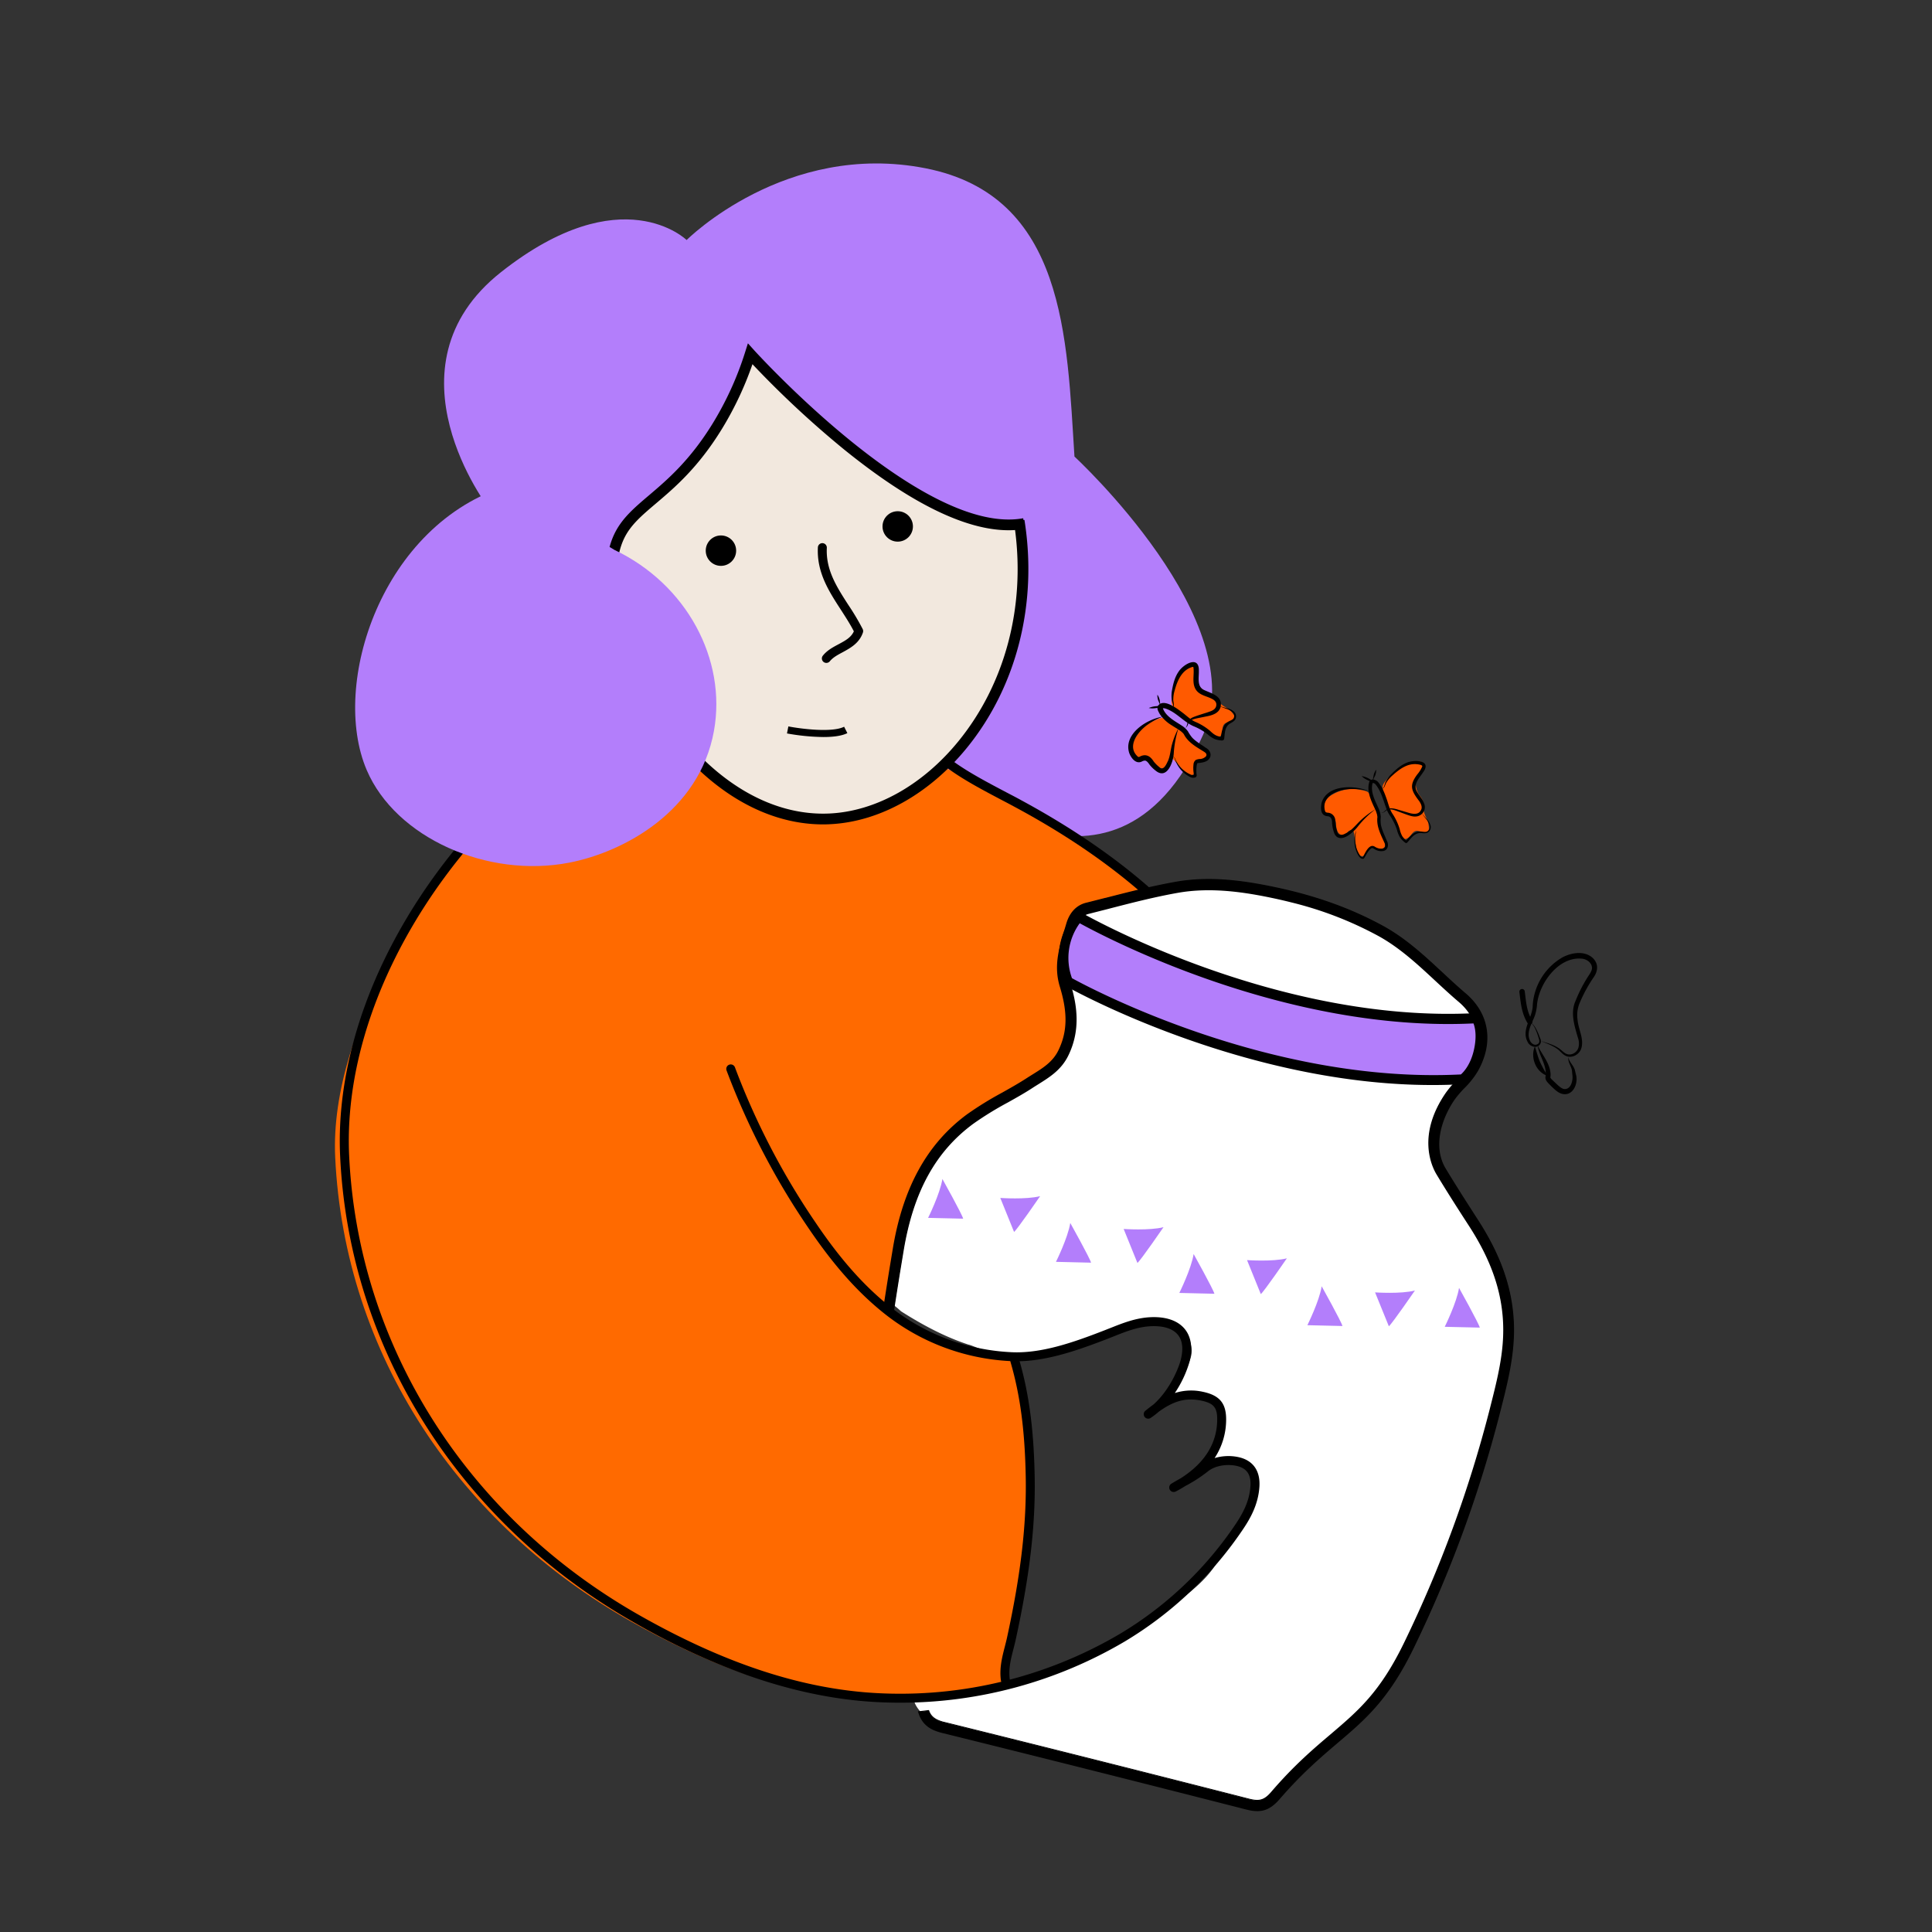 <svg id="Layer_1" data-name="Layer 1" xmlns="http://www.w3.org/2000/svg" viewBox="0 0 1080 1080"><rect x="0" y="0" width="1080" height="1080" fill="#333333" stroke="none"/><defs><style>.cls-1{fill:#b37efb;}.cls-2{fill:#ff6a00;}.cls-3{fill:#f2e8de;}.cls-4{fill:#ff5a00;}.cls-5{fill:#fff;}</style></defs><path class="cls-1" d="M332.89,317.85s67.57-10.24,82.37-100.12L463.74,294l31.77,109.48L521.58,431s99.55,94.14,150.94-20.21c28.39-63.19-71.89-155.57-71.89-155.57-4.24-66.26-5-145.76-83.24-161.15s-133.56,40.11-133.56,40.11-36.13-35.42-103.7,17.9-6.75,132.14-6.75,132.14"/><path class="cls-2" d="M498.11,730c-23.06-57.26,185.41-56.34,181.16-117.3C676,566.49,704.23,509.56,520,425.3c-4.77,9.79-13.84,12.63-23.64,14.2-12.61,2-25.21.57-37.55-1.59-24-4.2-39.61-9.19-57.07-26.63L297.55,432.52c-55.11,52-113.63,141.65-110.17,214.46C192.61,757.27,257,852.51,352.94,906.52c39.77,22.38,83.66,40.07,129.56,43.73,27.7,2.22,50.36,1,77.26-6,0,0,33.75-143.32,4.42-184.44C564.18,759.86,506.84,751.69,498.11,730Z"/><path d="M563.47,754.36a2.5,2.5,0,0,1-.88-4.84c44.92-16.92,83.21-43.08,107.82-73.68,24.46-30.41,33.76-63.25,26.19-92.46-6-23-20.13-46.17-42.1-68.8s-51-43.89-85.94-62.8c-2.72-1.47-5.57-3-8.48-4.51-19.87-10.47-42.39-22.33-45.24-36.51a2.5,2.5,0,1,1,4.9-1c2.38,11.85,23.78,23.13,42.67,33.08,2.92,1.54,5.79,3,8.53,4.53,71.69,38.81,118,86.66,130.5,134.75,8,30.78-1.66,65.17-27.14,96.85-25.16,31.28-64.21,58-109.95,75.22A2.48,2.48,0,0,1,563.47,754.36Z"/><path d="M562,941.55a2.51,2.51,0,0,1-2.48-2.15c-.94-6.74.64-12.93,2.18-18.92.45-1.77.92-3.59,1.31-5.39,7.68-35.4,10.88-63.05,10.38-89.62-.48-25.77-3.09-45.5-8.47-64a2.5,2.5,0,0,1,4.8-1.4c5.51,18.93,8.18,39.07,8.67,65.29.51,27-2.73,55-10.5,90.78-.41,1.89-.89,3.76-1.35,5.57-1.48,5.77-2.88,11.22-2.07,17a2.49,2.49,0,0,1-2.12,2.82Z"/><path d="M490.22,437c-5.8,0-11.41-.42-16.59-.91-25-2.4-41.05-6.56-59.7-22.62a2.5,2.5,0,0,1,3.26-3.79c17.74,15.28,32.48,19.08,56.91,21.43,11,1.05,23.88,1.72,36.3-1.31,9.83-2.41,17.08-5.79,20.46-14.48a2.5,2.5,0,0,1,4.66,1.82c-4.41,11.33-14.11,15.11-23.94,17.51A89.92,89.92,0,0,1,490.22,437Z"/><path class="cls-3" d="M569.7,291.11c14.36,89.8-44.94,163.73-105.81,166.64-80.18,3.83-139-113.76-117.72-158,8.94-18.6,31.84-23.84,55.07-61.92a181.72,181.72,0,0,0,18.13-40s94.84,105.41,153.12,94.84"/><path d="M460.09,460.84c-34.57,0-68.67-21.7-94.1-60.09-24.47-36.94-33.74-79-22.53-102.32,4.18-8.69,11.2-14.64,19.32-21.54,10.27-8.73,23.06-19.59,35.9-40.64a178.77,178.77,0,0,0,17.83-39.33l1.58-5,3.51,3.9c.94,1,94.39,104.05,150.36,93.89l.18,1,.53-.08c7.45,46.63-4.26,93.06-32.14,127.37-21,25.84-48.87,41.41-76.5,42.73C462.72,460.81,461.4,460.84,460.09,460.84ZM420.63,203.59a185.17,185.17,0,0,1-16.83,35.78c-13.34,21.88-26.54,33.09-37.14,42.09-7.91,6.72-14.16,12-17.79,19.57-10.17,21.16-.87,61.7,22.12,96.4,25.2,38,59,58.93,92.75,57.32,25.93-1.24,52.22-16,72.13-40.52,25.87-31.84,37.25-74.58,31.56-117.93-1.18.07-2.38.11-3.6.11-24,0-54.71-15.05-91.64-44.87A547,547,0,0,1,420.63,203.59Z"/><path d="M461.94,370.57A2.49,2.49,0,0,1,460,366.5c2.4-3,5.63-4.69,8.75-6.36,3.71-2,7-3.72,8.56-7.23-2.14-4.14-4.75-8.17-7.27-12.07C463.38,330.57,456.5,320,457.2,306a2.5,2.5,0,1,1,5,.25c-.62,12.34,5.53,21.83,12,31.87a136.08,136.08,0,0,1,8.06,13.56,2.53,2.53,0,0,1,.12,1.91c-2.06,6-7,8.64-11.3,11-2.81,1.5-5.46,2.91-7.22,5.09A2.5,2.5,0,0,1,461.94,370.57Z"/><circle cx="403.01" cy="307.82" r="8.5"/><circle cx="501.83" cy="294.28" r="8.5"/><path d="M861,581.8c3.32,1.11,6.81,1.91,9.87,3.85,1.5.86,2.74,2.29,4.17,3.17,2.82,1.73,6.52-.23,7.33-3.28a9.06,9.06,0,0,0-.09-4.73c-1.92-6.61-4.68-14.44-1.56-21.25a79.28,79.28,0,0,1,7.39-14.26c1-1.49,1.79-2.84,1.82-4.08.06-2.86-2.72-5-5.54-5.3C871.2,534.48,860.07,550,859.17,562a25.56,25.56,0,0,1-1.06,5.39c-1.59,4.67-5.18,9.47-2.81,14.4.62,1.37,2.08,2.5,3.47,2.19,1.82-.5,2.05-1.83,1.38-3.54a37.41,37.41,0,0,0-1.75-4.93,12.15,12.15,0,0,0-3-4.26,12.28,12.28,0,0,1,3.37,4.06,35,35,0,0,1,2.1,4.88,4.11,4.11,0,0,1,.4,2.84c-1.45,3.48-5.89,2.33-7.3-.54-3.79-7.06,2.93-13.61,2.84-20.72a33.44,33.44,0,0,1,16.91-26.76c5-2.51,12-3.69,16.61.48,3.53,3.38,2.94,7.66.19,11.32a80.81,80.81,0,0,0-7.39,13.65,17.71,17.71,0,0,0-1.26,9.69c.44,5.3,3.7,10.48,2.09,15.89-1.18,3.84-6.13,6.14-9.56,3.69-1.51-1-2.51-2.46-4-3.46-2.8-2-6.21-3.1-9.43-4.51Z"/><path d="M876.75,590.87c.27,2.9,3.19,4.82,3.73,7.81l.4,1.69c1.62,5-1.43,12.66-7.71,11.09-2.5-.71-4.33-2.68-6.12-4.38-1.34-1.45-3.64-3.15-3.07-5.37.94-6.11-3.66-11.46-4.45-17.41,2.42,5.41,7.38,10.4,7.25,16.9l-.11,1c0,.14,0,.44,0,.22s0-.08,0,0a5.54,5.54,0,0,0,1.24,1.42l1.22,1.18c1.42,1.3,3.11,3.11,4.82,3.67,4.13.91,5.56-4.75,5-8l-.16-1.7c-.12-2.78-2.6-5.2-2-8.1Z"/><path d="M858,585c1,3,1.65,5.79,2.86,8.58a62,62,0,0,0,4.33,7.86c-6.55-2-9.89-10.29-7.19-16.44Z"/><path d="M855.14,572.55a1.49,1.49,0,0,1-1.27-.7c-3-4.86-3.68-10.27-4.3-15.5-.07-.6-.15-1.2-.22-1.79a1.5,1.5,0,0,1,3-.38c.07.61.14,1.21.22,1.81.6,5.13,1.18,10,3.86,14.27a1.5,1.5,0,0,1-.47,2.07A1.56,1.56,0,0,1,855.14,572.55Z"/><path class="cls-4" d="M745.13,444a10.3,10.3,0,0,0-4.72,4.84c-.84,2.15-.31,4.94,1.66,6.13.88.52,1.94.7,2.77,1.28a5.76,5.76,0,0,1,1.94,4,14.19,14.19,0,0,0,.9,4.5c.67,1.38,2.29,2.47,3.73,1.94a7.65,7.65,0,0,0,2.25-1.9c.74-.66,2-1.08,2.67-.4a2.45,2.45,0,0,1,.57,1.47l1.29,8.25a8,8,0,0,0,.93,3.08,2.71,2.71,0,0,0,2.72,1.37c2-.43,2.25-3.31,4-4.3,1.28-.73,2.87-.2,4.31.12s3.31.22,3.94-1.12a3.74,3.74,0,0,0-.08-2.51l-2.45-9.26c-1.54-5.8-3-11.87-5.68-17.27-1-2-3.22-2.23-5.3-2.66a22.2,22.2,0,0,0-7.54-.26A21.79,21.79,0,0,0,745.13,444Z"/><path class="cls-4" d="M787,427c2.28-.34,6-2.05,8-.89s1.35,2.42.54,4.57c-.36.95-3.93,4.34-4.06,5.35a11.75,11.75,0,0,0,2.39,9,14.49,14.49,0,0,1,2.08,4.09c.33,1.5-1.55,2.78,2,9.39a14.32,14.32,0,0,1,.78,4.08,2.74,2.74,0,0,1-1.29,2.77c-1.8.88-3.82-1.2-5.8-.9-1.46.23-2.38,1.63-3.31,2.78s-2.46,2.22-3.78,1.56a3.7,3.7,0,0,1-1.5-2L779.2,458c-2.39-5.5-5-11.16-6.26-17.07-.47-2.23,1.13-3.74,2.5-5.37a22.43,22.43,0,0,1,5.75-4.88C783.6,429.28,784.18,427.41,787,427Z"/><path d="M771.68,454.31a2.69,2.69,0,0,0,2.34-.86c2-2.33,5.15-1.59,7.67-.8l5.1,1.51c3.1,1,6.72,1.62,7.85-2.09.33-1.5-.46-3-1.3-4.24-4.49-5.91-5.78-8.81-.87-15.18a16.87,16.87,0,0,0,2.56-4.13.52.52,0,0,0-.06-.47,1.68,1.68,0,0,0-.7-.44,12.17,12.17,0,0,0-7.24.17c-3.17,1.09-6,3.33-8.57,5.63a17,17,0,0,0-3.38,3.91c-.76,1.05-.83,2.68-2,3.42a3.77,3.77,0,0,1-1.31.29,3.58,3.58,0,0,0,1.23-.42c1-.87.93-2.4,1.61-3.54a17.72,17.72,0,0,1,3.17-4.36c2.51-2.51,5.21-5,8.72-6.4,4.2-1.73,14-1.48,9.1,5.28-2.08,3.25-5.9,6.88-3.56,10.86,1.62,3,5.21,6.13,4.3,10.05a5.36,5.36,0,0,1-4.44,3.89c-1.93.3-3.76-.41-5.51-1l-5-1.83c-2.44-.95-5.11-1.94-7.2.1a2.86,2.86,0,0,1-2.53.63Z"/><path d="M765.24,442.26a34.42,34.42,0,0,0-9.58-1.22c-7.06,0-17.41,3.62-14.93,12.43.23.7,1,.79,1.74.85a4.43,4.43,0,0,1,3.83,3.33c.46,2.66.22,4.44,1.21,7.16.6,2.52,2.77,2.15,4.58,1.13,3.71-1.69,6-5.09,9-7.81a48.58,48.58,0,0,1,7.9-5.82,54.35,54.35,0,0,0-10.33,10.22c-2.26,2.67-7.59,7.74-11.28,5.32a4.79,4.79,0,0,1-1.65-2.48,19.91,19.91,0,0,1-1.07-5c0-2.26-.46-3.83-2.47-4.09a4.37,4.37,0,0,1-2.15-.67c-2-1.57-1.69-4.64-1.27-6.78,3-10.34,18.43-10.08,26.5-6.57Z"/><path d="M757.42,463.66c1.1,1.15.06,2.86.16,4.25a16.33,16.33,0,0,0,2.67,10.25,2.53,2.53,0,0,0,1.62,1.15s-.06,0-.1,0a2.38,2.38,0,0,1,.17-.33c1.17-2.12,3.45-7.67,6.59-5.67,2.72,1.8,7.45,1.82,5.21-2.59-2-4.39-4.37-8.93-3.76-13.93-.12-2.6-1.73-5.15-2.87-7.89-1.56-3.56-3-8-1.58-12,1-2,3.92-.93,4.91.37,2.46,3,3.78,6.66,5,10.2.9,2.84,1.61,5.58,3.26,7.86a32.65,32.65,0,0,1,3.75,8.18,14.25,14.25,0,0,0,1.43,3.93,12.92,12.92,0,0,0,2.48,2.64s0,0-.09,0a.57.57,0,0,0-.41,0,32.91,32.91,0,0,1,3.13-3.28,7.47,7.47,0,0,1,4.21-2c1.61-.12,3.05.47,4.3.1,3.06-1.22,1.42-5.08-.28-7l-2.64-3.53,2.88,3.34a8.68,8.68,0,0,1,2.24,3.85,3.43,3.43,0,0,1-2,4c-1.61.52-3.14-.05-4.44.16-3.09.42-4.72,3.32-6.76,5.42-.55.36-1.07-.13-1.45-.45a12.49,12.49,0,0,1-2.4-2.52,15.07,15.07,0,0,1-1.72-4.24,32.76,32.76,0,0,0-3.72-7.69,17.92,17.92,0,0,1-2.16-4.05c-1.75-4.68-2.92-9.76-6.06-13.65a2,2,0,0,0-1.76-.82s.12-.11.09-.08c-1.42,5,1.38,9.86,3.36,14.4a12.73,12.73,0,0,1,1.17,4.57,20.22,20.22,0,0,0,.06,4.26c.55,3.15,2.14,6.08,3.31,9.08,1.13,1.94.9,4.89-1.58,5.68a6.67,6.67,0,0,1-4.8-.69c-.73-.35-1.36-.88-1.72-.88s-.87.35-1.35.86c-1.46,1.45-2.21,3.35-3.35,5-2.85,1.29-5-5.75-5.12-7.78a17.32,17.32,0,0,1,.37-6.61,2,2,0,0,0-.27-2Z"/><path d="M769.31,430.44a9.09,9.09,0,0,1-.68,3.33,8.35,8.35,0,0,0-1.15,3.17.24.24,0,0,1-.27.2,19.36,19.36,0,0,1-3.24-1.29,10.28,10.28,0,0,1-2.79-2,11.89,11.89,0,0,1,3.27,1,19.25,19.25,0,0,1,2.89,1.71l-.39.16c.91-1.5.65-3.31,1.43-4.86a7.65,7.65,0,0,1,.84-1.5s.1,0,.09,0Z"/><path class="cls-4" d="M634.31,413a10.31,10.31,0,0,0-1.28,6.64c.48,2.25,2.46,4.29,4.76,4.2,1,0,2-.48,3-.45a5.72,5.72,0,0,1,3.84,2.31,14.24,14.24,0,0,0,3.22,3.26c1.33.78,3.28.81,4.19-.43a7.89,7.89,0,0,0,.84-2.83c.25-1,1-2,2-1.8a2.5,2.5,0,0,1,1.28.91L661.8,431a8,8,0,0,0,2.47,2.07,2.74,2.74,0,0,0,3-.35c1.4-1.44.06-4,1-5.8.67-1.31,2.29-1.75,3.67-2.27s2.89-1.64,2.67-3.1a3.71,3.71,0,0,0-1.44-2.05L666,413.14c-4.47-4-9-8.27-14.24-11.3-2-1.14-3.91-.09-5.88.69a22.51,22.51,0,0,0-6.44,3.93A22,22,0,0,0,634.31,413Z"/><path class="cls-4" d="M659.91,375.87c1.71-1.54,3.89-5,6.18-5.14s2.46,1.28,3,3.52c.22,1-.9,5.79-.45,6.71a11.8,11.8,0,0,0,7,6.23,14.15,14.15,0,0,1,4,2.27c1.1,1.07.24,3.18,6.86,6.73a13.68,13.68,0,0,1,2.9,3,2.72,2.72,0,0,1,.45,3c-1,1.73-3.85,1.11-5.34,2.45-1.1,1-1.1,2.67-1.24,4.14s-.83,3.21-2.3,3.38a3.78,3.78,0,0,1-2.36-.85l-8-5.24c-5-3.28-10.34-6.56-14.62-10.81-1.62-1.61-1.11-3.75-.87-5.86a22.61,22.61,0,0,1,2.12-7.24C658.37,379.63,657.83,377.74,659.91,375.87Z"/><path d="M662.19,407.09c1.85-.81,1-3.08,2.5-4.6a6.56,6.56,0,0,1,2.35-1.6c1.69-.71,5.8-2,7.59-2.55,1.49-.54,3.16-.94,4.25-2a3.35,3.35,0,0,0,1-3.12c-.34-1.57-1.88-2.36-3.33-3-2.4-1.07-5.6-1.73-7.54-4-3.17-3.88-1.18-9-1.91-13.27-.09-.18,0-.07,0-.1a1.11,1.11,0,0,0-.58,0c-5.84,1.66-8.37,7.59-9.88,13.14a17.55,17.55,0,0,0-.76,5.07c-.1,1.27.71,2.72.09,4a3.61,3.61,0,0,1-1,.94,3.7,3.7,0,0,0,.77-1c.31-1.29-.62-2.48-.72-3.82a17.17,17.17,0,0,1,.16-5.45c.66-3.51,1.48-7.13,3.69-10.32,2.79-4.24,11.57-9.21,11.3-.37.1,3.73-1.18,8.61,2.75,10.6,4.13,2,10.83,3.34,9.36,9.68-.89,3.21-4.24,4.4-7.11,5L670,401.36c-2.59.54-5.23,1-6,3.83a2.87,2.87,0,0,1-1.83,1.9Z"/><path d="M650.18,400.57a36.56,36.56,0,0,0-8.55,4.46c-5.5,3.8-12.06,12.28-5.49,18,.46.35,1-.09,1.45-.29a5.68,5.68,0,0,1,2.4-.56c2.33.06,3.79,1.73,4.91,3.45a18.73,18.73,0,0,0,3.18,3.18c2.37,2.29,3.94-1.66,4.81-3.44,1.31-2.91,1.42-6.18,2.28-9.27a44.32,44.32,0,0,1,3.64-9.15,58.88,58.88,0,0,0-2.68,14.25c-.28,4.81-3.68,14.57-9.86,9.8a19.86,19.86,0,0,1-3.75-3.66c-.9-1.39-1.79-2.2-2.57-2.16a4,4,0,0,0-1.67.52c-3.37,1.68-6.1-2.15-7.07-4.88-3.25-10.56,10-19,19-20.22Z"/><path d="M655.41,422.74c1.57.32,1.68,2.34,2.54,3.42a16.47,16.47,0,0,0,7.88,6.92,2.63,2.63,0,0,0,1.67.13c-.08.67-.16-.56-.25-1.2a17.34,17.34,0,0,1-.08-4.61,3.33,3.33,0,0,1,1.34-2.61,6.36,6.36,0,0,1,2.51-.51,5.12,5.12,0,0,0,3.14-1.5c1.06-1.66-1.25-2.57-2.38-3.35-3.82-2.32-7.91-4.85-10-9-1.42-1.95-4.12-3.21-6.63-4.88a21.29,21.29,0,0,1-6.85-6.41c-.68-1.33-1.84-3-1-4.56,3.33-4.69,11.51,2.15,14.59,4.45,2.33,1.9,4.36,3.75,6.91,4.74a32.67,32.67,0,0,1,7.71,4.86c2,1.92,3.55,3,6.15,3.24l.52.07a.88.88,0,0,0-.75.48c.25-2.09.82-6.65,3.38-8.49,1.35-1,2.86-1.3,3.64-2.22a2.6,2.6,0,0,0-.31-3.36,8.15,8.15,0,0,0-3.62-2.09l-4.11-1.57,4.26,1.14a8.69,8.69,0,0,1,4.08,1.95,3.56,3.56,0,0,1,.61,4.65c-1.12,1.41-2.72,1.78-3.62,2.64-2.08,1.89-2.06,4.94-2.39,7.64a1.29,1.29,0,0,1-.13.56,1.23,1.23,0,0,1-1.22.66,13.66,13.66,0,0,1-4.07-.83,16,16,0,0,1-3.87-2.62,32.72,32.72,0,0,0-7.26-4.28c-6.06-2.4-10.3-8.31-16.55-10.19-.66-.13-1.06-.15-1.38.09-.06,0-.05.05,0,0a.85.85,0,0,0,.09-.44c1.52,4.68,6.44,7.21,10.5,9.85a13,13,0,0,1,3.6,3.31,21.12,21.12,0,0,0,2.35,3.49c2.14,2.29,5.06,3.86,7.64,5.72,3.61,1.91,3.6,6.29-.35,7.77a14.35,14.35,0,0,1-4.2.75c-.15,0-.41.54-.52,1.23a20,20,0,0,0-.07,5.25,1.33,1.33,0,0,1-.53,1.46c-1.89.84-3.58-.35-5-1.26a17.24,17.24,0,0,1-5.78-6.78c-.77-1.17-.63-3.15-2.15-3.64Z"/><path d="M647.08,388.45a9.06,9.06,0,0,1,1.26,3.15,8.49,8.49,0,0,0,.78,3.29.24.24,0,0,1-.12.32,19,19,0,0,1-3.4.7,10.36,10.36,0,0,1-3.43-.13,12.44,12.44,0,0,1,3.29-.93,19.81,19.81,0,0,1,3.36-.16l-.23.35c-.07-1.75-1.28-3.13-1.48-4.85a8,8,0,0,1-.13-1.71.06.06,0,0,1,.1,0Z"/><path class="cls-5" d="M843.29,740.51c-.68-21.14-8.42-39.68-19.62-57-6.13-9.46-12.23-19-18.07-28.67-8.41-13.94-2.67-30.88,5.06-42.1,3.8-5.51,9.3-9.47,12.7-15.43,8.3-14.52,6.22-29.33-6-39.72-14.94-12.66-28-27.64-45.44-37.21-18.59-10.21-38.15-16.81-58.41-21.16-18.37-3.95-37.14-6.58-55.79-3.25-16.81,3-33.37,7.62-50,11.79-4.33,1.08-7.19,4.44-8.54,9-3.74,12.71-7.22,22.3-3.72,33.78,4,13,5.18,25.38-1,38-4.17,8.51-11.8,12.18-18.77,16.7-10.86,7-22.66,12.37-33.18,20.11-24.2,17.8-35.42,43.62-40.3,73.17-1.62,9.83-3.27,19.66-4.78,29.52a49.67,49.67,0,0,1,6.27,5c11.82,7.49,24.3,14.23,37.58,18.58,4.51.73,25,14.09,62.18.15,12.45-4.67,24.15-11.63,37.61-12.85,13.88-1.27,22.67.64,25,14.61,1.58,9.51-12.44,24.69-17.44,31.27,3.57-.73,16-4.2,19.65-3.88,9.83.88,11.39,4.33,14.65,13.37,2,5.67-8.06,22.93-18.09,32.17,5.58-5.93,26.52-13.49,29.88-8.64,3.78,5.48,7.85,9.36,6.56,15.56-3,14.35-13.75,28.64-21.5,40.93C670.15,889.52,650.72,900,636,910c-20.82,14.22-43.16,22.93-67.19,30.34-20.82,6.43-35.63,8.6-57.59,11.18,1.7,5.37,10.53,12.68,16.11,14.07q85.27,21.09,170.4,42.9c6.45,1.65,10.41.68,15.26-4.95,33.06-38.41,52.37-38,74.66-84.06a687.41,687.41,0,0,0,48-131C839.7,772.68,843.83,757,843.29,740.51Z"/><path d="M846,740.44c-.64-19.71-7-38.29-20.09-58.47-5.52-8.53-11.93-18.49-18-28.59-7.52-12.49-2.36-28.32,5-39a54.48,54.48,0,0,1,5.45-6.39,49.1,49.1,0,0,0,7.38-9.24c9.08-15.9,6.59-32.11-6.67-43.35-4.44-3.76-8.81-7.82-13-11.74-10-9.3-20.37-18.92-32.86-25.77-17.56-9.65-36.91-16.67-59.12-21.43-16.85-3.62-36.77-6.84-56.78-3.26-13.24,2.36-26.48,5.76-39.29,9q-5.43,1.39-10.86,2.77c-5,1.26-8.76,5.14-10.46,10.92l-.91,3c-3.37,11.28-6.28,21-2.8,32.42,4.51,14.75,4.24,25.49-.87,35.91-3.19,6.5-8.71,9.93-14.55,13.56-1.09.67-2.19,1.35-3.26,2.05-4.46,2.89-9.19,5.55-13.77,8.13a188.07,188.07,0,0,0-19.55,12.07c-22.21,16.35-35.75,40.87-41.38,75l-1.22,7.37c-1.16,7-2.82,17.54-3.92,24.66a33.28,33.28,0,0,1,4.95,3.2c1.19-7.87,3-19.16,4.25-26.85l1.22-7.38c5.45-33,17.91-55.7,39.21-71.37A183.54,183.54,0,0,1,563,616c4.65-2.62,9.46-5.32,14.06-8.3,1-.68,2.11-1.34,3.17-2,6.23-3.87,12.68-7.87,16.56-15.79,7.36-15,4.51-29.36,1.21-40.18-3-9.7-.54-17.81,2.81-29l.91-3.07c.8-2.7,2.59-6.14,6.63-7.16q5.45-1.37,10.89-2.77c12.71-3.26,25.86-6.64,38.91-9,19.14-3.42,38.44-.29,54.8,3.23,3,.64,6,1.34,8.9,2.07a204.2,204.2,0,0,1,48.8,18.82c11.91,6.54,22,15.92,31.78,25,4.27,4,8.68,8.06,13.21,11.9,11.15,9.45,13.13,22.61,5.42,36.09a43.83,43.83,0,0,1-6.6,8.19,60.73,60.73,0,0,0-6,7c-16,23.29-8,40.52-5.15,45.25,6.14,10.17,12.57,20.17,18.12,28.75C833.92,704.35,840,722,840.61,740.59c.51,15.57-3.2,30.22-7.14,45.72l-.38,1.51a688.53,688.53,0,0,1-47.8,130.41c-13.52,27.95-25.71,38.29-41.16,51.38-9.53,8.08-20.33,17.24-33.1,32.07-4,4.67-6.83,5.57-12.64,4.11-61-15.58-116.73-29.62-170.42-42.91l-.14,0c-5-1.26-7.51-3.09-8.78-6.59-1.81.23-3.63.45-5.44.64,2.18,7.63,7.72,10.07,13,11.4l.19.05c53.67,13.28,109.4,27.31,170.37,42.89l.12,0c7.64,1.93,12.46.34,17.76-5.81C727.51,991,738.15,981.94,747.52,974c15.31-13,28.53-24.18,42.56-53.2A694.07,694.07,0,0,0,838.27,789.3l.38-1.51C842.51,772.58,846.5,756.84,846,740.44Z"/><path d="M702.82,1012.43a23.13,23.13,0,0,1-5.64-.79l-.12,0c-61.46-15.71-117.19-29.74-170.37-42.9l-.19-.05c-5.29-1.33-11-3.76-13.25-11.66l-.12-.43.44,0c1.73-.18,3.55-.4,5.43-.64l.3,0,.1.28c1.21,3.33,3.6,5.11,8.52,6.35l.1,0c53.35,13.2,109.09,27.24,170.46,42.92,5.71,1.43,8.35.57,12.27-4,12.78-14.85,23.59-24,33.13-32.1C759.3,956.27,771.47,946,785,918.06a689.32,689.32,0,0,0,47.77-130.33l.38-1.51c3.93-15.48,7.63-30.1,7.13-45.62-.6-18.53-6.67-36.1-19.1-55.3-5.56-8.58-12-18.59-18.13-28.76-2.88-4.78-11-22.18,5.17-45.65a59.09,59.09,0,0,1,6-7.08,44.35,44.35,0,0,0,6.55-8.12c7.6-13.32,5.66-26.3-5.34-35.62-4.58-3.88-9-8-13.23-11.92-9.75-9.06-19.83-18.42-31.7-24.94a202.43,202.43,0,0,0-48.72-18.78c-2.93-.74-5.92-1.44-8.88-2.08-16.32-3.5-35.58-6.63-54.65-3.22-13.07,2.33-26.19,5.7-38.89,9q-5.45,1.39-10.89,2.77c-3.86,1-5.59,4.28-6.36,6.9l-.91,3.07c-3.33,11.16-5.74,19.22-2.82,28.82,3.33,10.89,6.2,25.33-1.22,40.45-3.94,8-10.42,12-16.7,15.95-1.06.66-2.13,1.32-3.17,2-4.58,3-9.36,5.66-14,8.26l-.1.05a184.64,184.64,0,0,0-19,11.71c-21.21,15.6-33.62,38.2-39.06,71.12l-1.22,7.38c-1.36,8.17-3.16,19.64-4.25,26.84l-.1.63-.5-.39a34.47,34.47,0,0,0-4.89-3.16l-.24-.12,0-.26c1.16-7.5,2.79-17.92,3.92-24.67l1.22-7.37c5.65-34.2,19.23-58.8,41.53-75.21a188.87,188.87,0,0,1,19.53-12.07c4.63-2.6,9.36-5.26,13.8-8.14,1.08-.7,2.18-1.38,3.27-2.06,5.8-3.61,11.27-7,14.41-13.4,5.07-10.33,5.33-21,.85-35.64-3.51-11.51-.58-21.3,2.81-32.64l.9-3C598,510,601.79,506,607,504.68l10.86-2.76.14,0c12.77-3.28,26-6.66,39.17-9,20.08-3.59,40-.36,56.93,3.26,22.23,4.77,41.61,11.8,59.23,21.47,12.53,6.88,22.9,16.51,32.92,25.83,4.24,3.93,8.59,8,13,11.73,13.41,11.36,15.94,27.74,6.75,43.82a48.79,48.79,0,0,1-7.43,9.31,55.31,55.31,0,0,0-5.41,6.34c-7.28,10.56-12.4,26.23-5,38.56,6.07,10.07,12.48,20,18,28.59,13.1,20.24,19.5,38.88,20.15,58.66h0c.53,16.46-3.47,32.22-7.33,47.45l-.38,1.51A695.6,695.6,0,0,1,790.42,921c-14.07,29.08-27.31,40.3-42.64,53.31-9.39,8-20,17-32.47,31.43C711.33,1010.33,707.62,1012.43,702.82,1012.43Zm-5.46-1.52c7.48,1.88,12.19.34,17.38-5.7,12.51-14.53,23.15-23.55,32.54-31.5,15.28-13,28.47-24.14,42.46-53.08a694.29,694.29,0,0,0,48.17-131.42l.38-1.51c3.85-15.19,7.84-30.89,7.31-47.25h0c-.64-19.63-7-38.15-20-58.27-5.54-8.56-12-18.54-18-28.61-7.62-12.64-2.42-28.63,5-39.37a53.75,53.75,0,0,1,5.49-6.43,49.23,49.23,0,0,0,7.32-9.17c9-15.74,6.53-31.77-6.59-42.88-4.43-3.76-8.8-7.82-13-11.73-10-9.31-20.34-18.9-32.8-25.74-17.55-9.64-36.86-16.64-59-21.39-16.81-3.62-36.69-6.83-56.64-3.26-13.17,2.35-26.36,5.73-39.12,9l-.14,0q-5.43,1.39-10.86,2.77c-4.91,1.23-8.53,5-10.19,10.67l-.91,3c-3.35,11.23-6.25,20.92-2.8,32.21,4.53,14.85,4.27,25.67-.89,36.19-3.24,6.59-8.8,10-14.69,13.7-1.09.68-2.18,1.36-3.26,2-4.46,2.9-9.2,5.57-13.79,8.14a189.45,189.45,0,0,0-19.5,12.05c-22.14,16.29-35.63,40.73-41.24,74.73l-1.22,7.38c-1.11,6.66-2.72,16.91-3.88,24.39a31.6,31.6,0,0,1,4.26,2.72c1.1-7.23,2.84-18.29,4.16-26.23l1.22-7.39c5.47-33.11,18-55.87,39.36-71.6a185.44,185.44,0,0,1,19-11.75l.09-.05c4.61-2.6,9.38-5.28,13.94-8.24,1-.68,2.12-1.34,3.18-2,6.19-3.84,12.59-7.82,16.42-15.64,7.31-14.88,4.47-29.14,1.19-39.9-3-9.81-.56-18,2.81-29.26l.91-3.06c.83-2.8,2.69-6.37,6.9-7.42q5.44-1.36,10.88-2.77c12.71-3.27,25.86-6.64,38.94-9,19.21-3.43,38.55-.29,54.95,3.23,3,.64,6,1.34,8.91,2.08a203.45,203.45,0,0,1,48.89,18.86c11.95,6.55,22.07,16,31.85,25,4.25,3.95,8.64,8,13.2,11.9,11.31,9.57,13.31,22.9,5.51,36.56a44.92,44.92,0,0,1-6.64,8.25,60,60,0,0,0-6,7c-15.92,23.11-7.95,40.17-5.13,44.84,6.12,10.17,12.56,20.17,18.11,28.74,12.5,19.32,18.61,37,19.22,55.69.51,15.62-3.21,30.29-7.15,45.82l-.38,1.51a689,689,0,0,1-47.83,130.48c-13.55,28-25.78,38.39-41.26,51.51-9.53,8.08-20.31,17.22-33,32-4.11,4.78-7,5.72-13,4.22-61.37-15.68-117.12-29.71-170.42-42.9l-.15,0c-5.05-1.27-7.59-3.12-8.93-6.54-1.61.21-3.19.39-4.7.55,2.23,7.2,7.6,9.46,12.58,10.72l.18,0c53.19,13.16,108.92,27.2,170.39,42.9l0,.39Z"/><path class="cls-1" d="M597.09,548.78s106.17,60.71,220.56,54.6c0,0,6.17-4.33,8.79-15.36,3-12.71-1.18-18.81-1.18-18.81-114.39,6.11-222.34-56.67-222.34-56.67s-13.84,14.68-5.83,36.24"/><path d="M707.51,594.18c-64.31-16.2-111-42.54-111.69-42.94l-.87-.5-.36-1c-8.54-23,5.8-38.57,6.42-39.22l1.42-1.51,1.78,1c1.07.62,108.62,62.31,220.9,56.32l1.46-.08.87,1.25c.2.3,4.88,7.33,1.6,21.14-2.83,11.93-9.6,16.79-9.89,17l-.61.42-.73,0C778.94,608.26,740.85,602.58,707.51,594.18ZM599.24,546.81c10.42,5.72,110.89,59.2,217.42,53.81,1.4-1.24,5.27-5.26,7.17-13.29s.71-13.05-.14-15.23c-104.87,5-205.06-47.73-220.12-56A33,33,0,0,0,599.24,546.81Z"/><path class="cls-1" d="M518.81,680.8s6.69-13.42,8-21.75c0,0,11,19.71,11.61,22.2"/><path class="cls-1" d="M559.17,669.66s14.47,1,22.27-1c0,0-12.65,18.41-14.57,20"/><path class="cls-1" d="M590.29,705.38s6.68-13.41,8-21.74c0,0,11,19.71,11.62,22.2"/><path class="cls-1" d="M628.13,687s14.47,1,22.28-1c0,0-12.65,18.41-14.58,20"/><path class="cls-1" d="M659.25,722.76s6.68-13.42,8-21.75c0,0,11,19.71,11.61,22.21"/><path class="cls-1" d="M697.1,704.41s14.47,1,22.27-1c0,0-12.65,18.41-14.57,20"/><path class="cls-1" d="M730.83,740.79s6.68-13.41,8-21.74c0,0,11,19.71,11.61,22.2"/><path class="cls-1" d="M807.61,741.69s6.69-13.42,8-21.75c0,0,11,19.71,11.61,22.2"/><path class="cls-1" d="M768.67,722.45s14.48,1,22.28-1.05c0,0-12.65,18.4-14.57,20"/><path d="M503.17,951.82q-9.66,0-19.28-.76c-21.52-1.71-44.05-6.73-66.95-14.89a392.36,392.36,0,0,1-62.13-29c-98.18-55.74-159.74-153.34-164.68-261.07-1.59-34.74,6.84-72.43,24.4-109,16.26-33.88,39.81-66,68.09-92.95a2.5,2.5,0,0,1,3.45,3.62c-27.85,26.52-51,58.15-67,91.49-17.19,35.82-25.46,72.68-23.9,106.6,4.86,106,65.47,202.06,162.15,257,45.63,25.91,87.18,40,127,43.21A242.07,242.07,0,0,0,626,913.37,203.91,203.91,0,0,0,691,851.58c5.15-7.73,7.54-14,8-20.79.44-6.58-2.11-10.2-8-11.4-4.84-1-11.68-.34-16,3.3a79.92,79.92,0,0,1-12.19,7.88l-.29.16c-1.65,1.06-3.4,2.07-5.23,3a2.5,2.5,0,0,1-2.48-4.34c1.74-1.07,3.54-2.08,5.28-3.07,13.14-8.37,20-19.13,20.32-32,.21-7.48-1.79-9.94-9.28-11.44-8.94-1.8-15.75.79-23.38,6.28a41.81,41.81,0,0,1-4.64,3.55,2.5,2.5,0,0,1-2.95-4c1.51-1.22,3.06-2.44,4.65-3.59,9.27-8.33,14-20.31,15.19-24.76,1.6-6.17,1.08-10.93-1.53-14.17-2.78-3.44-7.91-5.1-14.86-4.84-7.45.29-14.1,2.93-21.13,5.73-1.28.51-2.55,1-3.83,1.51-17.46,6.72-36,13.19-53.69,12.28a122.85,122.85,0,0,1-71.13-27c-14.8-11.9-28.11-27-41.91-47.4a414.61,414.61,0,0,1-45.77-88.08,2.5,2.5,0,0,1,4.69-1.74,409.3,409.3,0,0,0,45.22,87c13.51,20,26.51,34.72,40.9,46.31a117.91,117.91,0,0,0,68.26,25.92c16.71.87,34.68-5.42,51.63-12,1.27-.48,2.52-1,3.78-1.48,7.12-2.84,14.48-5.76,22.79-6.09,8.58-.34,15.14,2,18.94,6.7,2.52,3.12,5,8.87,2.49,18.56a62.8,62.8,0,0,1-8.12,17.15,30,30,0,0,1,15.38-.76c9.84,2,13.57,6.6,13.3,16.48a39.14,39.14,0,0,1-6.44,20.64,26.94,26.94,0,0,1,13.05-.6c8.33,1.69,12.59,7.6,12,16.63-.64,9.83-5.05,17.58-8.82,23.24a209.1,209.1,0,0,1-66.55,63.31A246.87,246.87,0,0,1,503.17,951.82Z"/><path class="cls-1" d="M284.08,271.39c-70.5,21.4-99.69,111-79.07,159.12,16.21,37.85,67.55,60.63,113.3,51.7,30.38-5.93,72.7-28.63,80.8-73.66,7.18-39.89-15.25-82-55.67-101.17"/><path d="M460.23,412a121.91,121.91,0,0,1-20.3-2l.77-3.93c6.32,1.23,24.26,3.67,31.17.18l1.81,3.57C470.35,411.48,465.36,412,460.23,412Z"/></svg>